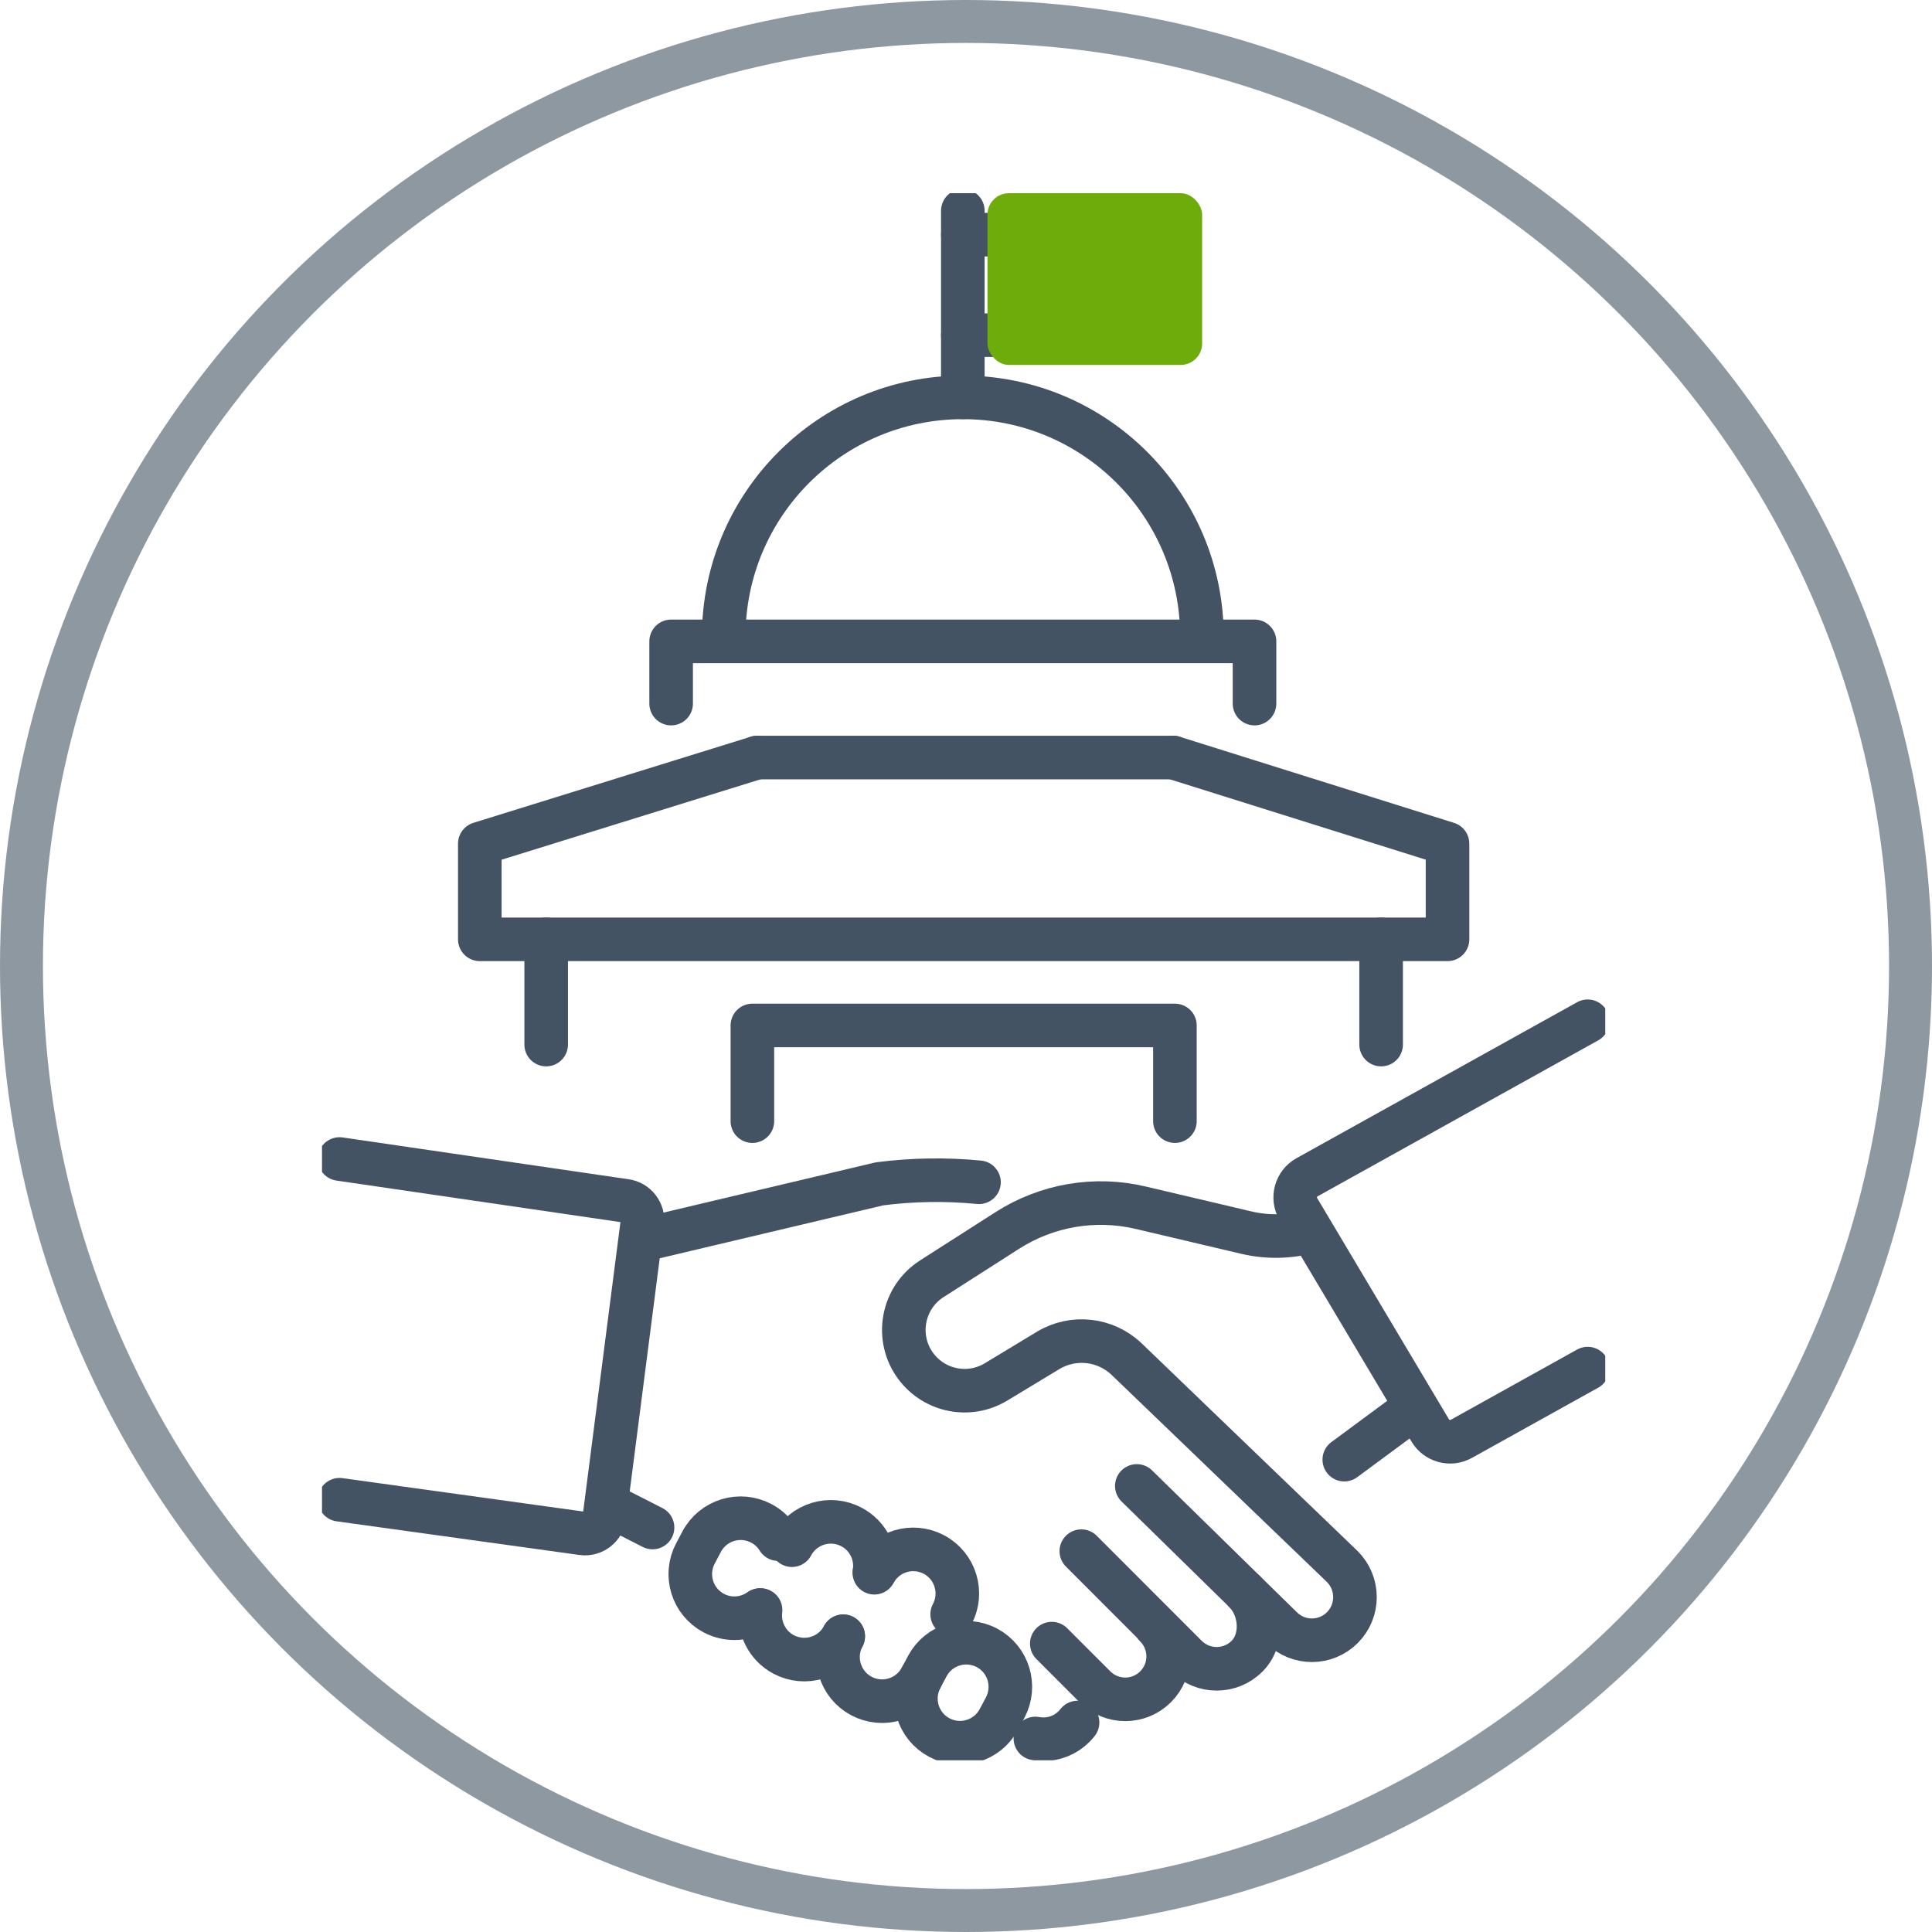 <svg width="90" height="90" viewBox="0 0 90 90" fill="none" xmlns="http://www.w3.org/2000/svg">
<circle cx="45" cy="45" r="44" stroke="#8E98A1" stroke-width="2"/>
<g clip-path="url(#clip0_2005_15)">
<path d="M50.197 80.242C50.145 80.308 50.09 80.373 50.028 80.433C49.637 80.823 49.127 81.02 48.614 81.02C48.486 81.02 48.358 81.009 48.232 80.985" stroke="#435363" stroke-width="2.03" stroke-linecap="round" stroke-linejoin="round"/>
<path d="M53.833 75.747C54.613 76.528 54.613 77.797 53.833 78.575C53.443 78.965 52.93 79.162 52.42 79.162C51.91 79.162 51.394 78.965 51.004 78.575L48.996 76.566" stroke="#435363" stroke-width="2.03" stroke-linecap="round" stroke-linejoin="round"/>
<path d="M57.986 74.15C58.766 74.931 58.873 76.372 58.092 77.153C57.702 77.543 57.192 77.739 56.677 77.739C56.161 77.739 55.654 77.543 55.263 77.153L50.372 72.259" stroke="#435363" stroke-width="2.03" stroke-linecap="round" stroke-linejoin="round"/>
<path d="M62.622 67.996L65.855 65.607" stroke="#435363" stroke-width="2.03" stroke-linecap="round" stroke-linejoin="round"/>
<path d="M60.975 57.379C60.031 57.63 59.03 57.649 58.056 57.419L53.137 56.26C51.009 55.757 48.772 56.139 46.931 57.316L43.409 59.568C42.023 60.455 41.682 62.335 42.67 63.651C43.543 64.813 45.152 65.127 46.396 64.377L48.821 62.911C49.994 62.201 51.498 62.368 52.488 63.318L62.527 72.974C63.315 73.757 63.318 75.035 62.532 75.821C61.755 76.599 60.495 76.607 59.709 75.835L52.957 69.221" stroke="#435363" stroke-width="2.03" stroke-linecap="round" stroke-linejoin="round"/>
<path d="M28.497 70.188L30.398 71.157" stroke="#435363" stroke-width="2.03" stroke-linecap="round" stroke-linejoin="round"/>
<path d="M30.121 57.717L40.971 55.148C42.509 54.949 44.064 54.925 45.605 55.075" stroke="#435363" stroke-width="2.03" stroke-linecap="round" stroke-linejoin="round"/>
<path d="M15.817 53.991L29.128 55.937C29.629 56.003 29.987 56.461 29.921 56.966L28.162 70.638C28.096 71.14 27.635 71.498 27.133 71.432L15.817 69.863" stroke="#435363" stroke-width="2.03" stroke-linecap="round" stroke-linejoin="round"/>
<path d="M73.96 47.575L60.889 54.84C60.358 55.135 60.177 55.812 60.488 56.333L66.626 66.637C66.924 67.136 67.565 67.311 68.075 67.027L73.96 63.755" stroke="#435363" stroke-width="2.03" stroke-linecap="round" stroke-linejoin="round"/>
<path d="M40.73 73.264C41.264 72.262 42.508 71.885 43.509 72.418C44.511 72.953 44.887 74.197 44.355 75.199" stroke="#435363" stroke-width="2.03" stroke-linecap="round" stroke-linejoin="round"/>
<path d="M42.905 78.16C42.37 79.162 41.126 79.539 40.125 79.006C39.124 78.471 38.747 77.227 39.279 76.225" stroke="#435363" stroke-width="2.03" stroke-linecap="round" stroke-linejoin="round"/>
<path d="M36.89 71.981C37.424 70.979 38.668 70.602 39.669 71.135C40.45 71.549 40.851 72.398 40.739 73.225" stroke="#435363" stroke-width="2.03" stroke-linecap="round" stroke-linejoin="round"/>
<path d="M39.282 76.222C38.748 77.224 37.504 77.601 36.502 77.069C35.73 76.656 35.33 75.821 35.43 75.002" stroke="#435363" stroke-width="2.03" stroke-linecap="round" stroke-linejoin="round"/>
<path d="M35.401 75.002C34.787 75.439 33.953 75.521 33.243 75.141C32.242 74.606 31.866 73.362 32.398 72.36L32.689 71.812C33.224 70.81 34.468 70.433 35.469 70.966C35.802 71.143 36.064 71.397 36.249 71.697" stroke="#435363" stroke-width="2.03" stroke-linecap="round" stroke-linejoin="round"/>
<path d="M45.979 76.765C46.98 77.3 47.357 78.545 46.825 79.547L46.533 80.095C45.998 81.097 44.754 81.474 43.753 80.941C42.752 80.406 42.375 79.162 42.907 78.16L43.199 77.611C43.734 76.61 44.978 76.233 45.979 76.765Z" stroke="#435363" stroke-width="2.03" stroke-linecap="round" stroke-linejoin="round"/>
<path d="M33.714 29.655C33.714 23.5 38.701 18.511 44.852 18.511C51.004 18.511 55.991 23.5 55.991 29.655" stroke="#435363" stroke-width="2.03" stroke-linecap="round" stroke-linejoin="round"/>
<path d="M35.273 35.289L22.351 39.301V43.758H44.852H44.931H67.431V39.301L54.653 35.289" stroke="#435363" stroke-width="2.03" stroke-linecap="round" stroke-linejoin="round"/>
<path d="M31.264 32.776V29.877H58.44V32.776" stroke="#435363" stroke-width="2.03" stroke-linecap="round" stroke-linejoin="round"/>
<path d="M25.443 43.758V48.66" stroke="#435363" stroke-width="2.03" stroke-linecap="round" stroke-linejoin="round"/>
<path d="M64.338 43.758V48.66" stroke="#435363" stroke-width="2.03" stroke-linecap="round" stroke-linejoin="round"/>
<path d="M54.732 52.227V47.77H35.049V52.227" stroke="#435363" stroke-width="2.03" stroke-linecap="round" stroke-linejoin="round"/>
<path d="M44.852 18.511V9.818" stroke="#435363" stroke-width="2.03" stroke-linecap="round" stroke-linejoin="round"/>
<path d="M44.852 10.932H53.318V15.613H44.852" stroke="#435363" stroke-width="2.03" stroke-linecap="round" stroke-linejoin="round"/>
<path d="M35.273 35.289H54.653" stroke="#435363" stroke-width="2.03" stroke-linecap="round" stroke-linejoin="round"/>
<rect x="46" y="9" width="10" height="8" rx="1" fill="#6DAC0B"/>
</g>
<defs>
<clipPath id="clip0_2005_15">
<rect width="59.779" height="73" fill="white" transform="translate(15 9)"/>
</clipPath>
</defs>
</svg>
